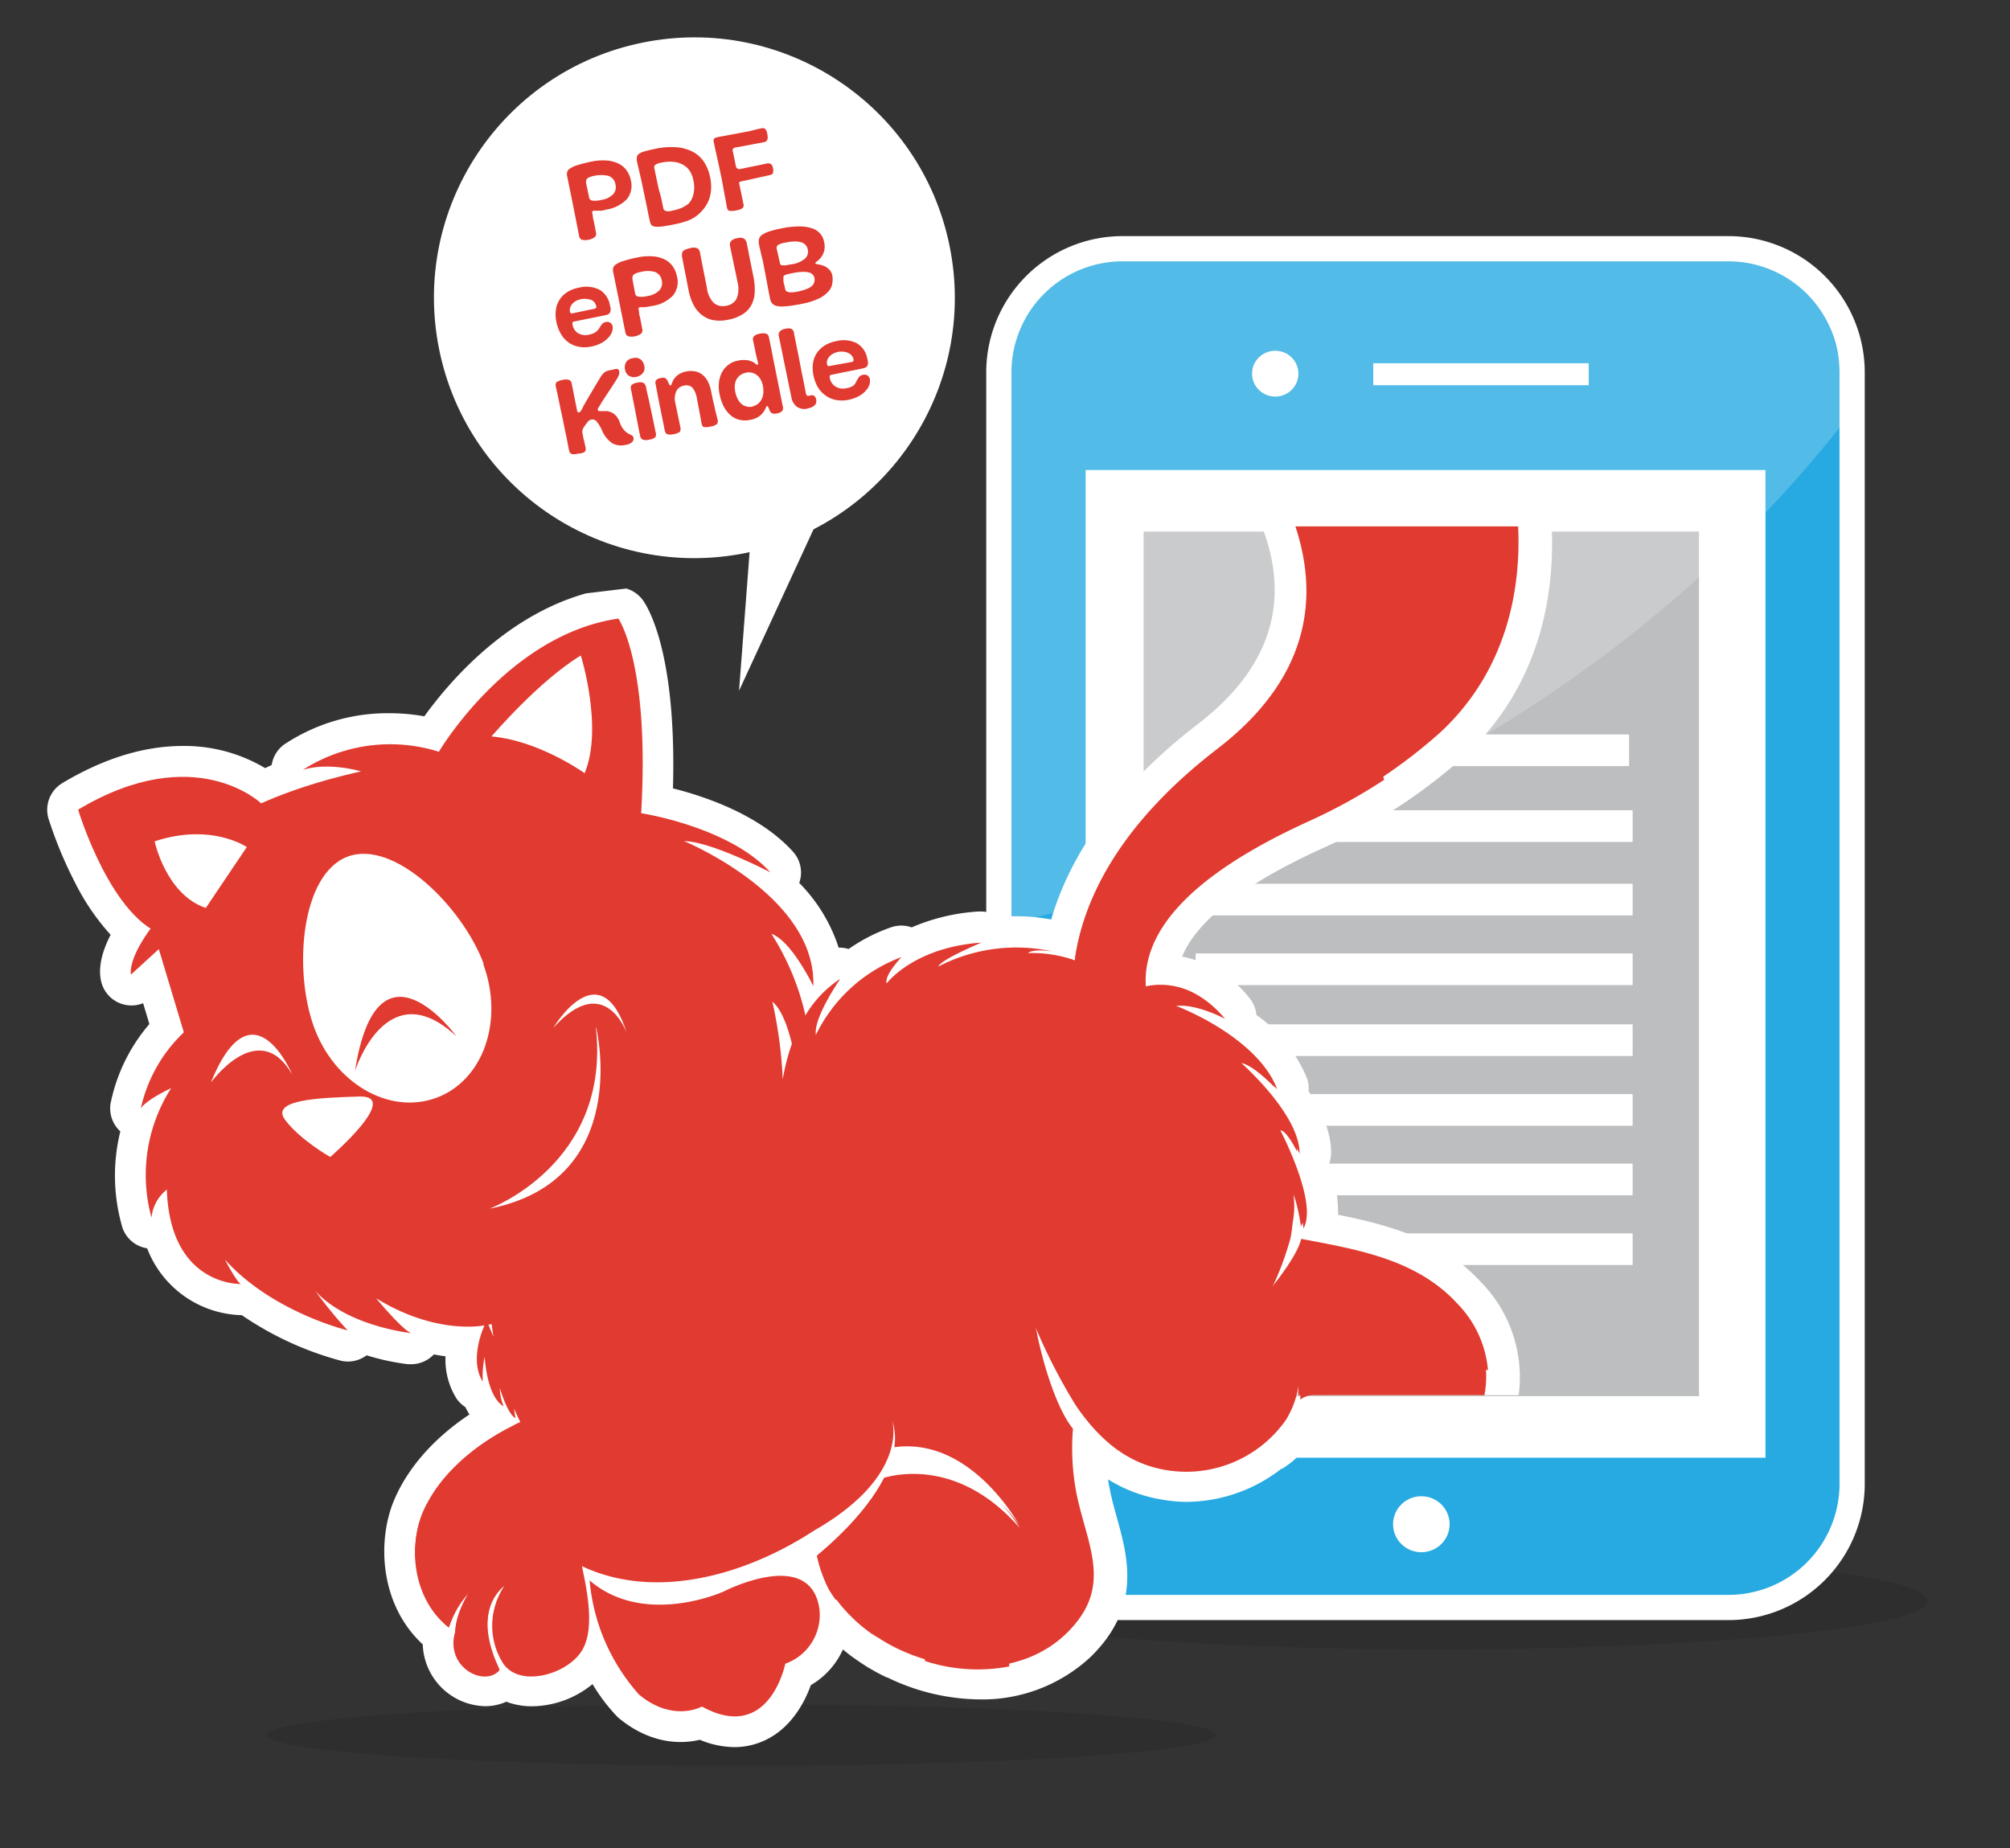 <svg xmlns="http://www.w3.org/2000/svg" xmlns:xlink="http://www.w3.org/1999/xlink" viewBox="0 0 295.63 271.88"><rect x="0" y="0" width="295.63" height="271.88" fill="#333333" stroke="none"/><defs><style>.cls-1{fill:none;}.cls-2{isolation:isolate;}.cls-3{fill:#010101;opacity:0.1;mix-blend-mode:multiply;}.cls-4,.cls-7{fill:#fff;}.cls-5{fill:#27aae1;stroke:#fff;stroke-width:3.71px;}.cls-6{fill:#bcbec0;}.cls-7{opacity:0.2;}.cls-8{clip-path:url(#clip-path);}.cls-9{fill:#e13a30;}</style><clipPath id="clip-path"><polygon class="cls-1" points="249.94 205.25 188.71 205.25 191.02 263.52 16.46 263.52 -6.69 98.44 168.25 77.44 168.25 77.44 249.94 77.44 249.94 205.25"/></clipPath></defs><title>Artboard 53</title><g class="cls-2"><g id="Layer_1" data-name="Layer 1"><ellipse class="cls-3" cx="211.11" cy="235.49" rx="72.44" ry="7.15"/><rect class="cls-4" x="155.37" y="64.53" width="108.59" height="154.22"/><path class="cls-5" d="M254.16,36.59h-89a18.2,18.2,0,0,0-18.25,18V218.48a18.2,18.2,0,0,0,18.25,18h89a18.2,18.2,0,0,0,18.25-18V54.63A18.2,18.2,0,0,0,254.16,36.59Zm3.65,176H161.53V71h96.28Z"/><rect class="cls-6" x="168.2" y="78.2" width="81.69" height="127.19"/><rect class="cls-4" x="175.86" y="130.01" width="64.27" height="4.66"/><rect class="cls-4" x="175.86" y="119.2" width="64.27" height="4.66"/><rect class="cls-4" x="175.34" y="108.04" width="64.27" height="4.66"/><rect class="cls-4" x="175.86" y="140.26" width="64.27" height="4.66"/><rect class="cls-4" x="175.86" y="150.69" width="64.27" height="4.66"/><rect class="cls-4" x="175.86" y="160.95" width="64.27" height="4.66"/><rect class="cls-4" x="175.86" y="171.18" width="64.27" height="4.66"/><rect class="cls-4" x="175.86" y="181.44" width="64.27" height="4.66"/><ellipse class="cls-4" cx="209.05" cy="224.23" rx="4.16" ry="4.12"/><ellipse class="cls-4" cx="187.56" cy="54.97" rx="3.41" ry="3.37"/><rect class="cls-4" x="201.98" y="53.44" width="31.69" height="3.23"/><path class="cls-7" d="M146.91,136s75.51-12,123.9-73.41c0,0,2.83-21.56-14.3-26.11H161.21s-14.3,4.7-14.3,17.31Z"/><g class="cls-8"><ellipse class="cls-3" cx="109.05" cy="255.24" rx="69.81" ry="4.53"/><path class="cls-4" d="M194.65,124.73a80.94,80.94,0,0,0,20.7-13.46c16.85-15.58,14.72-39.66,7.72-55.74a6.35,6.35,0,0,0-.35-.82c-.7-1.56-1.39-2.95-2.09-4.23a42,42,0,0,0-5-7.22H167.38c-1.28,5.84,1.29,12.25,7,17.62l.26.24.11.1.26.25.08.08.21.23a5.52,5.52,0,0,0,.41.42h0l.21.23.27.31a4.33,4.33,0,0,0,.31.33l.74.85.17.18.45.55c.1.13.2.26.31.38.44.52.94,1.17,1.62,2.08l0,.05.17.24.2.27c.09.12.18.23.26.36l.08.11.31.43c.45.64.81,1.19,1.15,1.73,8.95,14.21,7,26.39-5.75,36.2-13.47,10.36-19.26,20.7-21.6,28.77a27.73,27.73,0,0,0-5.14-.48c-.89,0-1.75,0-2.58.12a4.56,4.56,0,0,0-2.61-.82h-.32a29.16,29.16,0,0,0-9.87,2.34,4.56,4.56,0,0,0-3.07,0,25.32,25.32,0,0,0-6.2,3.18,4.58,4.58,0,0,0-1.33-.2h-.14a24.05,24.05,0,0,0-5.8-9.52,4.57,4.57,0,0,0-.91-4.59c-4.86-5.39-12.82-8.1-17.66-9.32.55-19.54-3.53-26.42-4.4-27.65a4.57,4.57,0,0,0-4.39-1.88c-14.08,2-23.85,13.48-27.78,18.93a28.89,28.89,0,0,0-5.13-.46,27.48,27.48,0,0,0-15.51,4.62,4.56,4.56,0,0,0-1.81,3L39,113a23.18,23.18,0,0,0-12.14-3.26c-5.69,0-11.65,1.84-17.72,5.48a4.57,4.57,0,0,0-2,5.23A61.14,61.14,0,0,0,11,129.77a34.23,34.23,0,0,0,5.27,7.75c-1.73,3.36-1.75,5.67-1.32,7.12a4.57,4.57,0,0,0,6.1,2.94l.92,3.07a25.7,25.7,0,0,0-5.71,11.7,4.57,4.57,0,0,0,1.44,4.09,27.15,27.15,0,0,0,.32,14.2,4.57,4.57,0,0,0,3.62,3,15.29,15.29,0,0,0,13.75,9.83h.17a47.51,47.51,0,0,0,14.55,6.7,4.56,4.56,0,0,0,3.81-.79A34.55,34.55,0,0,0,60,200.69l.48,0a4.57,4.57,0,0,0,3.33-1.44c.59.11,1.17.21,1.72.28a10.72,10.72,0,0,0,1.6,6.19A4.54,4.54,0,0,0,68.44,207a11.22,11.22,0,0,0,.61,1.08c-5.48,3.64-9.54,8.37-11.42,13.46-2.12,6-1.52,14.74,4.55,20.37A9.4,9.4,0,0,0,71.34,251a7.62,7.62,0,0,0,3.13-.66,10.56,10.56,0,0,0,3.76.67,14.23,14.23,0,0,0,8.92-3.26,26.78,26.78,0,0,0,3.62,4.78l.29.26c4.42,3.63,8.84,3.88,11.87,3.15a13.4,13.4,0,0,0,5.11,1.08,10.52,10.52,0,0,0,4.46-1c3.89-1.81,5.85-5.61,6.76-8.12a11.55,11.55,0,0,0,4.72-5.25l.31.26.26.21.46.36.23.18.66.47.67.46h0l.14.09.57.37.15.1.66.39.13.07.63.36.24.13.67.35.68.33.09,0A31.6,31.6,0,0,0,144,250a23.34,23.34,0,0,0,16.42-6.26c7.51-7.34,5.47-14.66,3.83-20.55-.37-1.31-.74-2.67-1-4q-.16-.76-.28-1.56a21.31,21.31,0,0,0,8.1,3,20.16,20.16,0,0,0,3.51.31A22.88,22.88,0,0,0,189,215.63a26.12,26.12,0,0,0,15.6,5.61,16.69,16.69,0,0,0,1.73-.09l.21,0c8-1.22,13.87-5.83,16.11-12.64a20,20,0,0,0-5-20.07c-5.68-6.15-13.49-8.26-20.84-9.73a22,22,0,0,0-1.31-7.57,4.56,4.56,0,0,0,.28-1.6c0-3.12-1.49-6.28-3.32-9a4.55,4.55,0,0,0-.28-2.05,21.83,21.83,0,0,0-7.39-9.19,4.55,4.55,0,0,0-1-2.45,16.61,16.61,0,0,0-9.92-6.12C176.49,134.19,186.18,128.56,194.65,124.73ZM113.85,240.48a4.57,4.57,0,0,0-2.86,3.38c-.18.93-1.12,3.38-2.33,3.95-.92.43-2.58-.39-3.25-.76a4.57,4.57,0,0,0-4.48,0s-1.56.64-3.87-1.16a22.46,22.46,0,0,1-3.53-5.55,29,29,0,0,0,14.74-2.07l.21-.1c2.6-1.35,6.42-2.21,7.27-1.68a1.9,1.9,0,0,1,.23.76A2.93,2.93,0,0,1,113.85,240.48Z"/><path class="cls-9" d="M71.84,194.88l.47-.09c.08.61.16,1.23.27,1.85Zm44.63-41.32a30.54,30.54,0,0,0-1.34,5.23,65.83,65.83,0,0,0-1.53-11.43c1.37,1.11,2.29,3.79,2.87,6.2m-91.29,6.51a23.71,23.71,0,0,0-2.9,19.05A6,6,0,0,1,24.54,175c.47,14.24,10.87,13.89,10.87,13.89-.68-.41-2.33-3.6-2.33-3.6,6.93,7.75,18.05,10.42,18.05,10.42a62.1,62.1,0,0,1-4.75-5.8c4.73,5.24,14.13,6.21,14.13,6.21-1.26-.38-5.19-5.13-5.19-5.13,8.88,5.46,15.81,4,15.81,4l.12,0c-.69,1.59-2,5.48-.24,8.28a13.72,13.72,0,0,1,.28-3.69s.25,5.85,2.79,7.31a7.5,7.5,0,0,1-.57-2.7s1.11,3.8,2.3,4.44l-.21-1.43c.29.67.59,1.32.93,2a11.19,11.19,0,0,0-1.2.59c-5.79,2.9-11.27,7.61-13.4,13.35-1.81,5.12-.88,12.21,4.13,16.17A13.44,13.44,0,0,1,69,234.2c-2.11,3.49-2,5.73-2,5.73-1.52,5.12,4.21,8.13,6.48,5.66-4-8.33-.1-11.81.87-12.53a10.27,10.27,0,0,0-.25,11.48c2.44,3.66,9.53,1.6,11.58-1.9,1.83-3.17.64-8.77-.09-12.24,10.81,5.1,24.07,1.34,34.12-5.22a.17.17,0,0,1,0,0c13.1-7.5,11.82-15,11.52-16.21a8.72,8.72,0,0,1,.31,3.93c11.35-1.55,18.37,11.48,18.37,11.48a19,19,0,0,0-2.77-3.24,20.4,20.4,0,0,1,2.84,3.64c-8.46-9.71-17.37-8.11-19.94-7.39-2.57,5.06-7.61,9.56-9.84,11.4,0,.15.07.32.11.47v.06c.06.22.11.43.18.65a.2.2,0,0,0,0,.06c.07.22.14.43.21.63l0,.07c.08.21.16.41.24.61a.36.36,0,0,1,0,.07c.08.2.17.4.25.6a.46.46,0,0,1,0,.07l.28.59,0,.08c.09.19.19.38.3.57l0,.07.32.56.06.08c.11.18.22.36.35.54l.06.08.36.53.07.08c.12.18.25.34.38.52l.06.08.41.5a.34.34,0,0,1,.06.07l.43.48a.28.28,0,0,0,.07.07c.14.17.29.33.44.48l.07.07.46.46.07.07.47.45.07.06.5.44.08.06.51.43.07.05.53.41.06.05.56.4.06,0,.58.4.06,0,.59.38,0,0,.61.37,0,0,.63.36h0l.65.35h0l.68.33h0c8.16,3.87,18.37,3.83,24.7-2.31,6.92-6.76,3.16-12.64,1.52-20.37a35.18,35.18,0,0,1-.56-9.73c-3.2-4-5.2-13.31-5.35-14.39-.06-.2-.12-.41-.18-.6a83.49,83.49,0,0,0,5.91,11.49.25.25,0,0,1,0,0s0,0,0,0c3.13,4.61,7.23,8.3,13.22,9.22a17.89,17.89,0,0,0,17.41-7.44,13.59,13.59,0,0,0,2-7.11s.76,5.74-1.21,8.58c3.14,4.39,11,7,15.82,6.5,14.49-2.21,16.53-17,8.49-25-5.73-6.25-14.62-7.69-22.6-9.2h.06c-.64,2.94-5.46,8.51-5.46,8.51a44.65,44.65,0,0,0,3.5-8.88h0a21.79,21.79,0,0,0,.32-2.27,12.51,12.51,0,0,0,.07-4.49l.11.14c.82.87,1.42,5.15,1.42,5.15,2.16-3.83-3.41-14.42-3.41-14.42,1.3.17,2.84,3.43,2.84,3.43,0-5.81-8.58-13.32-8.58-13.32,1.88.31,5.28,3.85,5.28,3.85-3-7.94-15.12-12.21-15.12-12.21,2.94-.55,7.45,1.85,7.45,1.85-4.59-5.53-9.73-4.88-11.62-4.4-.7-7.51,5-16.09,24.15-24.76a76.13,76.13,0,0,0,19.49-12.66c14.27-13.2,13.86-34.29,6.48-50.92h0a2.53,2.53,0,0,0-.14-.32c-.62-1.38-1.27-2.71-2-4-6.8-12.53-21.31-21.63-35.74-16.91C170,39.32,168.49,49.16,177.6,57.6l.07.06.06.06.14.12L178,58a.77.77,0,0,0,.17.18c.11.12.25.24.39.4l.19.2.34.32a1.58,1.58,0,0,0,.2.23l.39.44.09.07,1,1.1a2.24,2.24,0,0,1,.19.21l.52.63c.07.08.13.18.2.26.6.71,1.21,1.51,1.84,2.36a2.19,2.19,0,0,1,.22.31c.2.27.4.53.59.81l.26.36c.44.63.89,1.3,1.33,2,6.68,10.62,12.18,27.63-6.83,42.25-14.94,11.49-19.85,22.71-21,31.14a19,19,0,0,0-6.9-1.06c.83-.71,3.63-.24,3.63-.24A24.94,24.94,0,0,0,138,142.19c.45-1.07,6.34-3.52,6.34-3.52-10,.7-13.93,6-13.93,6-.38-1.2,2.18-3.87,2.18-3.87A22.86,22.86,0,0,0,120,152.25c-.39-2.54,3.6-8.26,3.6-8.26a16.25,16.25,0,0,0-5.14,5.39,37.31,37.31,0,0,0-5-12c2.95,1,6.16,7.68,6.16,7.68.48-13.31-19-21.32-19-21.32,4,.05,12.68,4.59,12.68,4.59-6.05-6.72-19-8.7-19-8.7C95.59,97.54,90.95,91,90.95,91c-16.26,2.36-26.4,19.59-26.4,19.59a23.81,23.81,0,0,0-20,2.66c3.85-1.19,8.56.23,8.56.23-21.75,4.89-26.28,13-26.28,13a47.55,47.55,0,0,1,11.36-5c-20.7,15.85-18.92,21.89-18.92,21.89l4.09-3.75,3.68,12.25a21.85,21.85,0,0,0-6.33,11.21c.72-1.26,4.46-3,4.46-3"/><path class="cls-9" d="M38.42,118.19s-9.74-9.38-26.93.92c0,0,5,16.65,13.18,18.6l10.28-4.58,10.81-11.7Z"/><path class="cls-4" d="M36.3,124.61s-5.22-3.6-13.56-.84c0,0,1.66,7.83,7.53,9.8Z"/><path class="cls-4" d="M72.29,108.34s7-8.22,13.14-11.91c0,0,3.33,10.66.56,17.32,0,0-6.67-4.8-13.7-5.41"/><path class="cls-9" d="M106.39,234.15s-11.62,5.26-19.67-1.65A29,29,0,0,0,94,249.3c5,4.15,9.24,1.75,9.24,1.75,9.92,5.47,12.26-6.3,12.26-6.3a7.61,7.61,0,0,0,5-8.19c-1.43-9-14.11-2.41-14.11-2.41"/><path class="cls-4" d="M43,158.11s-5.84-14-12,1.17c0,0,7.05-9.83,12-1.17"/><path class="cls-4" d="M48.58,170.2s10.52-9.08,4.27-8.89-13.13.5-10.9,3.46,6.63,5.44,6.63,5.44"/><path class="cls-4" d="M71.08,141.83c3.07,8.34,0,17.14-6.93,19.68s-15-2.16-18-10.5-1.9-22.44,5-25,16.91,7.47,20,15.8"/><path class="cls-9" d="M67.14,152.46s-11.63-16-14.93,5.09c0,0,4.62-14.69,14.93-5.09"/><path class="cls-4" d="M81.37,151.22s6.87-11.56,10.85.82c0,0-3.22-9.31-10.85-.82"/><path class="cls-4" d="M87.68,151.14S93.2,173.59,72,177.81c0,0,17.9-6.61,15.64-26.67"/></g><path class="cls-9" d="M214.29,191.72c-5.71-6.24-14.57-7.68-22.53-9.18-.64,2.94-5.46,8.51-5.46,8.51a44.67,44.67,0,0,0,3.5-8.88,21.89,21.89,0,0,0,.32-2.27,12.51,12.51,0,0,0,.07-4.49l.11.14c.82.87,1.42,5.15,1.42,5.15,2.16-3.83-3.41-14.42-3.41-14.42,1.3.17,2.84,3.43,2.84,3.43,0-5.81-8.58-13.32-8.58-13.32,1.88.31,5.28,3.85,5.28,3.85-3-7.94-15.12-12.21-15.12-12.21,2.94-.55,7.45,1.85,7.45,1.85-4.58-5.53-9.73-4.88-11.62-4.4-.71-7.51,5-16.09,24.15-24.76a81.76,81.76,0,0,0,10.87-6,5.23,5.23,0,0,1,.81-4.76,55.94,55.94,0,0,1-8.64.26,4.62,4.62,0,0,1-4.32-5.78,4.16,4.16,0,0,1-2.73-2.82l-1.48.37a38.88,38.88,0,0,1-8.18,8.31c-14.58,11.21-19.61,22.16-20.91,30.51a47.3,47.3,0,0,1,2.11,18c-.4,5-1.87,9.69-3,14.57q-.46,1.94-.86,3.9a4.78,4.78,0,0,1,1.46,2.08c2,5.61.3,10.75-1.11,16a5.22,5.22,0,0,1,.36,1.71c.11,2.85.33,5.7.56,8.55.53.9.87,1.46.87,1.46,3.13,4.61,7.23,8.3,13.22,9.22a17.89,17.89,0,0,0,17.41-7.44,13.6,13.6,0,0,0,2-7.11,22.24,22.24,0,0,1,.08,4.14,4.38,4.38,0,0,1,2.55-.75,5.17,5.17,0,0,1,.73.06,24.9,24.9,0,0,1,7.79-4.7c2.88-1,5.73,1.6,5.78,4.4,0,.05,0,.1,0,.16a15.54,15.54,0,0,1,4.55-1.12q1.67-1,3.37-1.9a4.33,4.33,0,0,1,2.85-.48A15.92,15.92,0,0,0,214.29,191.72Z"/><path class="cls-9" d="M130,217.52c-2.57,5.06-7.61,9.56-9.84,11.4,0,.15.07.32.11.47v.06c.06.22.11.43.18.65a.22.22,0,0,0,0,.06c.07.22.14.43.21.63l0,.07c.08.21.16.41.24.61a.34.34,0,0,1,0,.07c.08.2.17.4.25.6a.49.49,0,0,1,0,.07l.28.59,0,.08c.09.19.19.38.3.57l0,.07.32.56.06.08c.11.18.22.36.35.54l.06.08.36.53.06.06c.68-.28,1.39-.51,2.12-.74a81.47,81.47,0,0,1,5.86-17.38C130.67,217.35,130.29,217.44,130,217.52Z"/><path class="cls-9" d="M148.54,223.42c-.36-.36-.72-.71-1.09-1-2.39,6-6.08,13.27-11.55,17.3a12.81,12.81,0,0,0,.17,4.64,24.85,24.85,0,0,0,12.37.79C148.37,237.88,148.55,230.64,148.54,223.42Z"/><path class="cls-9" d="M76.22,228.64c-4.58-2.27-9.06-4.74-13.45-7.36a17,17,0,0,0-.88,2c-1.81,5.12-.88,12.21,4.13,16.17a13.44,13.44,0,0,1,2.93-5.08c-2.11,3.49-2,5.73-2,5.73-1.52,5.12,4.21,8.13,6.48,5.66-4-8.33-.1-11.81.87-12.53A10.27,10.27,0,0,0,74,244.7c2.44,3.66,9.53,1.6,11.58-1.9,1.27-2.2,1.09-5.56.61-8.57A85.81,85.81,0,0,0,76.22,228.64Z"/><path class="cls-4" d="M188.52,216.12s2.43-1.54,2.72-2.43h-2.72v2.43Z"/><circle class="cls-4" cx="102.13" cy="43.81" r="38.3" transform="translate(-6.7 21.31) rotate(-11.54)"/><path class="cls-9" d="M84.18,29.65l-.77-3.75a1.44,1.44,0,0,1,0-.57.92.92,0,0,1,.41-.53,4.17,4.17,0,0,1,1.09-.5,19.07,19.07,0,0,1,2-.51,8,8,0,0,1,2.41-.17,4.63,4.63,0,0,1,1.75.5,3.17,3.17,0,0,1,1.13,1,3.69,3.69,0,0,1,.57,1.35,3.16,3.16,0,0,1-.59,2.85,5.28,5.28,0,0,1-3,1.51L88.5,31,88,31l-.35,0-.31,0a.32.32,0,0,0-.23.12.3.3,0,0,0,0,.21l.08.46c0,.26.11.55.17.88s.13.63.18.93l.12.64a.7.7,0,0,1-.16.63,2.38,2.38,0,0,1-1.95.39.73.73,0,0,1-.37-.52Zm2.47-.57a.55.55,0,0,0,.46.43,3.5,3.5,0,0,0,1.33-.1,3,3,0,0,0,1.75-.85,1.56,1.56,0,0,0,.34-1.38,1.58,1.58,0,0,0-1-1.3,5.09,5.09,0,0,0-2.8.17,1.08,1.08,0,0,0-.38.24.52.52,0,0,0-.14.3,1.25,1.25,0,0,0,0,.37Z"/><path class="cls-9" d="M93.68,23.74a1.81,1.81,0,0,1,0-.65.73.73,0,0,1,.32-.47,2.85,2.85,0,0,1,.83-.36q.56-.16,1.47-.35a10.92,10.92,0,0,1,3.28-.24,6.15,6.15,0,0,1,2.41.71,4.47,4.47,0,0,1,1.6,1.51,6.34,6.34,0,0,1,.85,2.16,6.84,6.84,0,0,1,.15,1.68,5.5,5.5,0,0,1-.24,1.41,4.69,4.69,0,0,1-.56,1.18,6.23,6.23,0,0,1-.83,1,5.15,5.15,0,0,1-1.69,1.1A12.75,12.75,0,0,1,99.2,33q-.87.18-1.49.27a6.63,6.63,0,0,1-1,.09,1.92,1.92,0,0,1-.66-.1.57.57,0,0,1-.33-.29,2.32,2.32,0,0,1-.16-.51c-.05-.23-.13-.59-.23-1.1l-.23-1.13-.33-1.59-.45-2.14ZM101.24,30a3,3,0,0,0,.74-1.4,4.61,4.61,0,0,0,0-2.09,4,4,0,0,0-.53-1.36,2.78,2.78,0,0,0-1-.92,3.5,3.5,0,0,0-1.39-.42,5.93,5.93,0,0,0-1.81.12,2.14,2.14,0,0,0-.84.3.42.42,0,0,0-.18.44l.14.7q.1.49.23,1.11l.28,1.31L97.22,29c.09.41.16.76.22,1.06l.12.59a.5.5,0,0,0,.32.37,1.57,1.57,0,0,0,.86,0,9.64,9.64,0,0,0,.94-.23,5.65,5.65,0,0,0,.68-.26,3,3,0,0,0,.5-.29A2.82,2.82,0,0,0,101.24,30Z"/><path class="cls-9" d="M109,26.69a.44.44,0,0,0-.27.12.29.29,0,0,0,0,.22l.62,3a.56.56,0,0,1-.15.6,2.2,2.2,0,0,1-.85.31,3.07,3.07,0,0,1-1,.08c-.23,0-.37-.2-.44-.51,0-.1-.06-.33-.12-.69s-.14-.79-.23-1.26-.18-1-.27-1.47-.18-1-.26-1.33-.17-.83-.28-1.33-.22-1-.32-1.45l-.28-1.25L105,21a.76.76,0,0,1,0-.56q.12-.19.67-.29l2.69-.5,1.86-.35L111.4,19l.58-.12a.66.66,0,0,1,.56.08,1.49,1.49,0,0,1,.32.79c.14.69,0,1.07-.45,1.16l-.36.07-.71.13-.91.17-.94.18-.81.15-.51.09a.55.55,0,0,0-.37.2.58.58,0,0,0,0,.43l.42,2.05a.53.53,0,0,0,.71.47l3.8-.78a.79.79,0,0,1,.67.07,1.07,1.07,0,0,1,.29.62,1.36,1.36,0,0,1,0,.68c-.05.17-.25.28-.6.35Z"/><path class="cls-9" d="M90.1,48a1.56,1.56,0,0,1-.06.73,2.33,2.33,0,0,1-.49.86,4,4,0,0,1-1,.82,5.49,5.49,0,0,1-1.67.59,4.58,4.58,0,0,1-1.79,0,3.66,3.66,0,0,1-1.48-.63,4.11,4.11,0,0,1-1.11-1.24,5.71,5.71,0,0,1-.67-1.79,5.21,5.21,0,0,1-.07-1.75A3.62,3.62,0,0,1,83.39,43a4.81,4.81,0,0,1,1.71-.67,4.37,4.37,0,0,1,3.09.3A3.26,3.26,0,0,1,89.72,45a1.35,1.35,0,0,1,0,1,1,1,0,0,1-.65.36l-.47.1-.83.17-1,.2-1,.2-.82.17-.44.09c-.18,0-.28.1-.3.18a.66.66,0,0,0,0,.32A1.84,1.84,0,0,0,85,49a2.09,2.09,0,0,0,1.59.24,2.48,2.48,0,0,0,1.08-.43,2.24,2.24,0,0,0,.5-.57c.12-.2.23-.38.35-.54a1,1,0,0,1,.61-.33.85.85,0,0,1,.6.09A.8.8,0,0,1,90.1,48Zm-2.71-2.57a.45.45,0,0,0,.29-.15.39.39,0,0,0,0-.3,1.18,1.18,0,0,0-.21-.45,1.35,1.35,0,0,0-.44-.38A2.06,2.06,0,0,0,86.4,44a2.55,2.55,0,0,0-.9,0,2.6,2.6,0,0,0-.88.33,1.89,1.89,0,0,0-.54.49,1.48,1.48,0,0,0-.25.54,1.16,1.16,0,0,0,0,.48.42.42,0,0,0,.12.24.38.38,0,0,0,.31,0Z"/><path class="cls-9" d="M90.95,43.78,90.18,40a1.42,1.42,0,0,1,0-.57.92.92,0,0,1,.41-.53,4.15,4.15,0,0,1,1.09-.5,19,19,0,0,1,2-.51,8,8,0,0,1,2.41-.17,4.62,4.62,0,0,1,1.75.49,3.16,3.16,0,0,1,1.13,1,3.72,3.72,0,0,1,.57,1.35A3.16,3.16,0,0,1,99,43.45,5.28,5.28,0,0,1,96,45l-.69.12-.48.07-.35,0-.31,0a.33.33,0,0,0-.23.12.3.3,0,0,0,0,.21L94,46c0,.26.11.55.17.87s.13.63.18.93.1.52.12.64a.7.7,0,0,1-.16.63,2.39,2.39,0,0,1-1.95.39A.73.73,0,0,1,92,49Zm2.47-.57a.55.55,0,0,0,.46.43,3.46,3.46,0,0,0,1.33-.09A3,3,0,0,0,97,42.69a1.56,1.56,0,0,0,.34-1.38,1.58,1.58,0,0,0-1-1.3,4.06,4.06,0,0,0-2.12,0,4.12,4.12,0,0,0-.67.19,1,1,0,0,0-.38.24.51.51,0,0,0-.14.3,1.26,1.26,0,0,0,0,.37Z"/><path class="cls-9" d="M100.31,37.76a2,2,0,0,1,0-.42.59.59,0,0,1,.11-.34.9.9,0,0,1,.36-.27,3.19,3.19,0,0,1,.7-.21,1.52,1.52,0,0,1,1.08,0,.87.87,0,0,1,.38.57l.17.89q.13.67.29,1.48t.32,1.61q.16.8.26,1.3A3.71,3.71,0,0,0,105,44.58a2.11,2.11,0,0,0,1.87.39,2,2,0,0,0,1.5-1.11,3.89,3.89,0,0,0,.1-2.38l-.13-.66q-.09-.45-.21-1c-.08-.36-.16-.74-.24-1.14s-.16-.76-.23-1.11-.14-.64-.19-.89l-.1-.49a.86.86,0,0,1,.13-.71,1.63,1.63,0,0,1,1-.45,1.22,1.22,0,0,1,.93.08,1,1,0,0,1,.4.67l.17.83c.05.26.11.57.18.92s.15.77.25,1.27l.38,1.88A9.22,9.22,0,0,1,111,43a4.38,4.38,0,0,1-.47,1.84,3.68,3.68,0,0,1-1.25,1.36,6.09,6.09,0,0,1-2.16.83,5.73,5.73,0,0,1-2.18.07,3.78,3.78,0,0,1-1.68-.74A4.49,4.49,0,0,1,102,44.84a7.88,7.88,0,0,1-.72-2.11Z"/><path class="cls-9" d="M122.42,40.53a3.66,3.66,0,0,1,0,1.12,2.26,2.26,0,0,1-.52,1.16,4.28,4.28,0,0,1-1.38,1.06,9.72,9.72,0,0,1-2.55.82,20.45,20.45,0,0,1-2.2.35,5.17,5.17,0,0,1-1.39,0,1.41,1.41,0,0,1-.77-.36,1.33,1.33,0,0,1-.33-.66l-.13-.63c-.06-.28-.12-.59-.18-.95l-.21-1.12-.21-1.11q-.1-.52-.18-.93l-.12-.6c0-.18-.08-.39-.14-.63l-.17-.73-.17-.73c-.06-.24-.1-.46-.14-.66a1.94,1.94,0,0,1,0-.73,1,1,0,0,1,.39-.6,3.46,3.46,0,0,1,1-.51,14.81,14.81,0,0,1,1.86-.48,13,13,0,0,1,2.67-.3,5.93,5.93,0,0,1,1.89.28,2.7,2.7,0,0,1,1.19.77,2.63,2.63,0,0,1,.57,1.19,2.82,2.82,0,0,1,0,1.43,2.86,2.86,0,0,1-.48.93,2.68,2.68,0,0,1-.56.54c-.18.12-.26.21-.25.26s.14.14.36.17a4,4,0,0,1,.75.18,2.52,2.52,0,0,1,.81.47A1.73,1.73,0,0,1,122.42,40.53Zm-7.7-1.8a.45.45,0,0,0,.09.21.34.34,0,0,0,.24.09,2.71,2.71,0,0,0,.51,0l.89-.16a3.68,3.68,0,0,0,2-.87,1.43,1.43,0,0,0,.36-1.29,1.49,1.49,0,0,0-.29-.63,1.3,1.3,0,0,0-.6-.41,3,3,0,0,0-1-.15,6.7,6.7,0,0,0-1.38.16,3.35,3.35,0,0,0-1.1.36.54.54,0,0,0-.19.61Zm5.07,2.17a1.06,1.06,0,0,0-.27-.52,1.17,1.17,0,0,0-.59-.31,3.64,3.64,0,0,0-1-.07,9.33,9.33,0,0,0-1.47.2l-.67.15a1.41,1.41,0,0,0-.39.15.37.37,0,0,0-.17.2.94.94,0,0,0,0,.3,2.12,2.12,0,0,0,0,.4c0,.14.06.29.1.45l.11.43c0,.13.06.24.07.31a.49.49,0,0,0,.1.2.54.54,0,0,0,.27.16,1.86,1.86,0,0,0,.55.06,5.11,5.11,0,0,0,.91-.12,7.61,7.61,0,0,0,1.29-.37,2.55,2.55,0,0,0,.78-.45,1.12,1.12,0,0,0,.34-.54A1.4,1.4,0,0,0,119.79,40.9Z"/><path class="cls-9" d="M84.82,66.77a1.44,1.44,0,0,1-.78,0c-.17-.07-.29-.26-.36-.57l-.14-.72-.24-1.25L83,62.82c-.09-.48-.17-.88-.24-1.2l-.26-1.22q-.16-.74-.31-1.48c-.1-.49-.19-.93-.28-1.32l-.16-.74a.65.65,0,0,1,.12-.64,2.16,2.16,0,0,1,.93-.34,1.85,1.85,0,0,1,.88,0,.64.64,0,0,1,.4.55l.08.38.14.67q.08.39.16.83t.17.86l.15.75.11.52q.06.27.28.23a.41.41,0,0,0,.22-.17,2.54,2.54,0,0,0,.22-.35l.21-.42.21-.38.51-.88.65-1.1.63-1.06.44-.72a3,3,0,0,1,.61-.78,1.83,1.83,0,0,1,.8-.34l.75-.15a.6.6,0,0,1,.47,0,.44.44,0,0,1,.18.28,1,1,0,0,1,0,.4,1.89,1.89,0,0,1-.24.58c-.1.18-.27.45-.51.82l-.79,1.21-.85,1.29L88,60a.43.43,0,0,0-.07.17.45.45,0,0,0,0,.14.23.23,0,0,0,.22.17l.47,0,.62,0a2.19,2.19,0,0,1,.69.19,2.14,2.14,0,0,1,.67.49,2.75,2.75,0,0,1,.54.94,3.43,3.43,0,0,0,.64,1.16,2.84,2.84,0,0,0,.63.52,5,5,0,0,0,.5.26.45.45,0,0,1,.26.35A.68.68,0,0,1,93,65a1.64,1.64,0,0,1-1,.45,2.66,2.66,0,0,1-1.95-.25,4.29,4.29,0,0,1-1.49-1.84A5.34,5.34,0,0,0,87.75,62a.81.81,0,0,0-.71-.29,1.11,1.11,0,0,0-.36.13,1.3,1.3,0,0,0-.31.31l-.37.5a2.57,2.57,0,0,0-.23.37,1.15,1.15,0,0,0-.11.32.93.93,0,0,0,0,.35l.1.47c0,.2.08.4.13.61s.09.4.13.58l.08.39a.94.94,0,0,1,0,.6c-.08.15-.28.27-.62.34Z"/><path class="cls-9" d="M94.77,53.88a1.14,1.14,0,0,1-.23,1,1.53,1.53,0,0,1-.95.56,1.4,1.4,0,0,1-1.1-.17,1.34,1.34,0,0,1-.56-.88,1.57,1.57,0,0,1,.13-1.06,1.29,1.29,0,0,1,1-.63,1.37,1.37,0,0,1,1.19.19A1.72,1.72,0,0,1,94.77,53.88Zm1.68,9.8a.74.74,0,0,1-.08.65,1.64,1.64,0,0,1-.85.34,1.67,1.67,0,0,1-1,0,.77.77,0,0,1-.38-.6l-.12-.58q-.1-.48-.23-1.16l-.28-1.46-.29-1.5q-.14-.72-.25-1.27l-.16-.78a.82.82,0,0,1,.07-.67,1.6,1.6,0,0,1,.89-.36,1.24,1.24,0,0,1,.89.05.93.93,0,0,1,.36.63l.16.78L95.47,59q.14.67.3,1.42t.3,1.41L96.31,63Z"/><path class="cls-9" d="M105.55,61.77a.64.64,0,0,1-.13.64,1.89,1.89,0,0,1-.86.33,2.83,2.83,0,0,1-1,.09q-.27-.05-.37-.53l-.11-.6-.2-1.08-.22-1.17c-.07-.39-.13-.68-.17-.88a3.23,3.23,0,0,0-.65-1.54,1.3,1.3,0,0,0-1.29-.29,1.5,1.5,0,0,0-1.08.82,2.65,2.65,0,0,0-.13,1.78q.3,1.46.47,2.28l.26,1.23c.07.35,0,.59-.12.71a2.42,2.42,0,0,1-.92.32,1.79,1.79,0,0,1-.88,0c-.19-.07-.32-.26-.38-.57q-.32-1.59-.56-2.77t-.4-2l-.25-1.33-.13-.68a.75.75,0,0,1,.07-.61,1.13,1.13,0,0,1,.67-.3,1.12,1.12,0,0,1,.67,0,1.16,1.16,0,0,1,.42.58,2.55,2.55,0,0,0,.22.42.15.15,0,0,0,.15.07c.07,0,.14-.11.19-.28a2.54,2.54,0,0,1,.28-.6,2.47,2.47,0,0,1,.65-.68,3.2,3.2,0,0,1,1.27-.5,3.37,3.37,0,0,1,1.18,0,2.38,2.38,0,0,1,1,.41,3,3,0,0,1,.83.93,4.84,4.84,0,0,1,.54,1.5l.21,1q.07.37.13.62l.11.44.11.46c0,.18.09.41.15.69Z"/><path class="cls-9" d="M115.13,59.77a.84.84,0,0,1-.08.69,1.23,1.23,0,0,1-.72.34,1.27,1.27,0,0,1-.78,0,.85.85,0,0,1-.37-.47c-.11-.27-.18-.43-.22-.5a.13.13,0,0,0-.15-.08c-.06,0-.13.1-.19.27a3,3,0,0,1-.33.59,2.85,2.85,0,0,1-.67.66,3.17,3.17,0,0,1-1.25.49,3.69,3.69,0,0,1-1.6,0,3.09,3.09,0,0,1-1.31-.67,4.24,4.24,0,0,1-1-1.27,6.78,6.78,0,0,1-.62-1.8,5.46,5.46,0,0,1-.09-1.82,4.06,4.06,0,0,1,.47-1.48,3.36,3.36,0,0,1,.93-1.07,3.25,3.25,0,0,1,1.31-.58,4.12,4.12,0,0,1,1.36-.09,3,3,0,0,1,.84.23,1.82,1.82,0,0,1,.47.31c.1.1.19.14.27.13s.13-.09.1-.22l-.07-.31-.14-.56c-.06-.24-.14-.56-.22-1s-.19-.89-.31-1.49a.65.65,0,0,1,.14-.62,1.69,1.69,0,0,1,.85-.36,1.94,1.94,0,0,1,.95,0,.63.63,0,0,1,.39.52l.18.87c.1.49.22,1.08.35,1.77s.29,1.44.45,2.25.32,1.56.46,2.29.27,1.35.38,1.89Zm-4.42,0a1.82,1.82,0,0,0,.7-.31,1.89,1.89,0,0,0,.55-.62,2.54,2.54,0,0,0,.3-.92,3.61,3.61,0,0,0-.07-1.22,2.85,2.85,0,0,0-.36-.94,2.14,2.14,0,0,0-.58-.63,1.9,1.9,0,0,0-1.5-.31,2.3,2.3,0,0,0-.78.31,1.88,1.88,0,0,0-.58.58,2,2,0,0,0-.3.84,3.24,3.24,0,0,0,.06,1.11,3.69,3.69,0,0,0,.39,1.11,2.32,2.32,0,0,0,.59.71,1.74,1.74,0,0,0,.74.33A2.11,2.11,0,0,0,110.71,59.82Z"/><path class="cls-9" d="M114.55,49.46a.82.82,0,0,1,.13-.69,1.37,1.37,0,0,1,.84-.4,1.49,1.49,0,0,1,.87,0,.85.85,0,0,1,.4.66c0,.16.09.47.18.93s.19,1,.32,1.61.25,1.26.38,1.94.25,1.33.38,1.93.23,1.12.31,1.56l.17.86q.08.42.36.36l.16,0,.21-.06c.42-.08.68.12.78.61q.21,1-1.23,1.32a1.92,1.92,0,0,1-1.62-.26,2.21,2.21,0,0,1-.79-1.37Z"/><path class="cls-9" d="M127.94,55.83a1.54,1.54,0,0,1-.06.73,2.34,2.34,0,0,1-.49.86,4,4,0,0,1-1,.82,5.46,5.46,0,0,1-1.67.59,4.61,4.61,0,0,1-1.79,0,3.67,3.67,0,0,1-1.48-.63A4.11,4.11,0,0,1,120.31,57a5.7,5.7,0,0,1-.67-1.79,5.19,5.19,0,0,1-.07-1.75A3.7,3.7,0,0,1,120.1,52a3.75,3.75,0,0,1,1.13-1.13,4.79,4.79,0,0,1,1.71-.67,4.37,4.37,0,0,1,3.09.3,3.26,3.26,0,0,1,1.54,2.33,1.36,1.36,0,0,1,0,1,1,1,0,0,1-.65.36l-.47.1-.83.17-1,.2-1,.2-.82.17-.44.09c-.18,0-.28.1-.31.18a.71.71,0,0,0,0,.32,1.85,1.85,0,0,0,.85,1.25,2.1,2.1,0,0,0,1.6.24,2.47,2.47,0,0,0,1.08-.43A2.22,2.22,0,0,0,126,56q.17-.29.35-.54a1,1,0,0,1,.61-.33.86.86,0,0,1,.6.09A.8.8,0,0,1,127.94,55.83Zm-2.71-2.57a.45.45,0,0,0,.29-.15.39.39,0,0,0,0-.3,1.2,1.2,0,0,0-.21-.45,1.34,1.34,0,0,0-.44-.38,2,2,0,0,0-.66-.22,2.55,2.55,0,0,0-.9,0,2.6,2.6,0,0,0-.88.33,1.88,1.88,0,0,0-.54.48,1.5,1.5,0,0,0-.25.54,1.15,1.15,0,0,0,0,.48.42.42,0,0,0,.12.24.38.38,0,0,0,.31,0Z"/><polygon class="cls-4" points="121.63 73.58 108.7 101.61 110.48 78.2 121.63 73.58"/></g></g></svg>